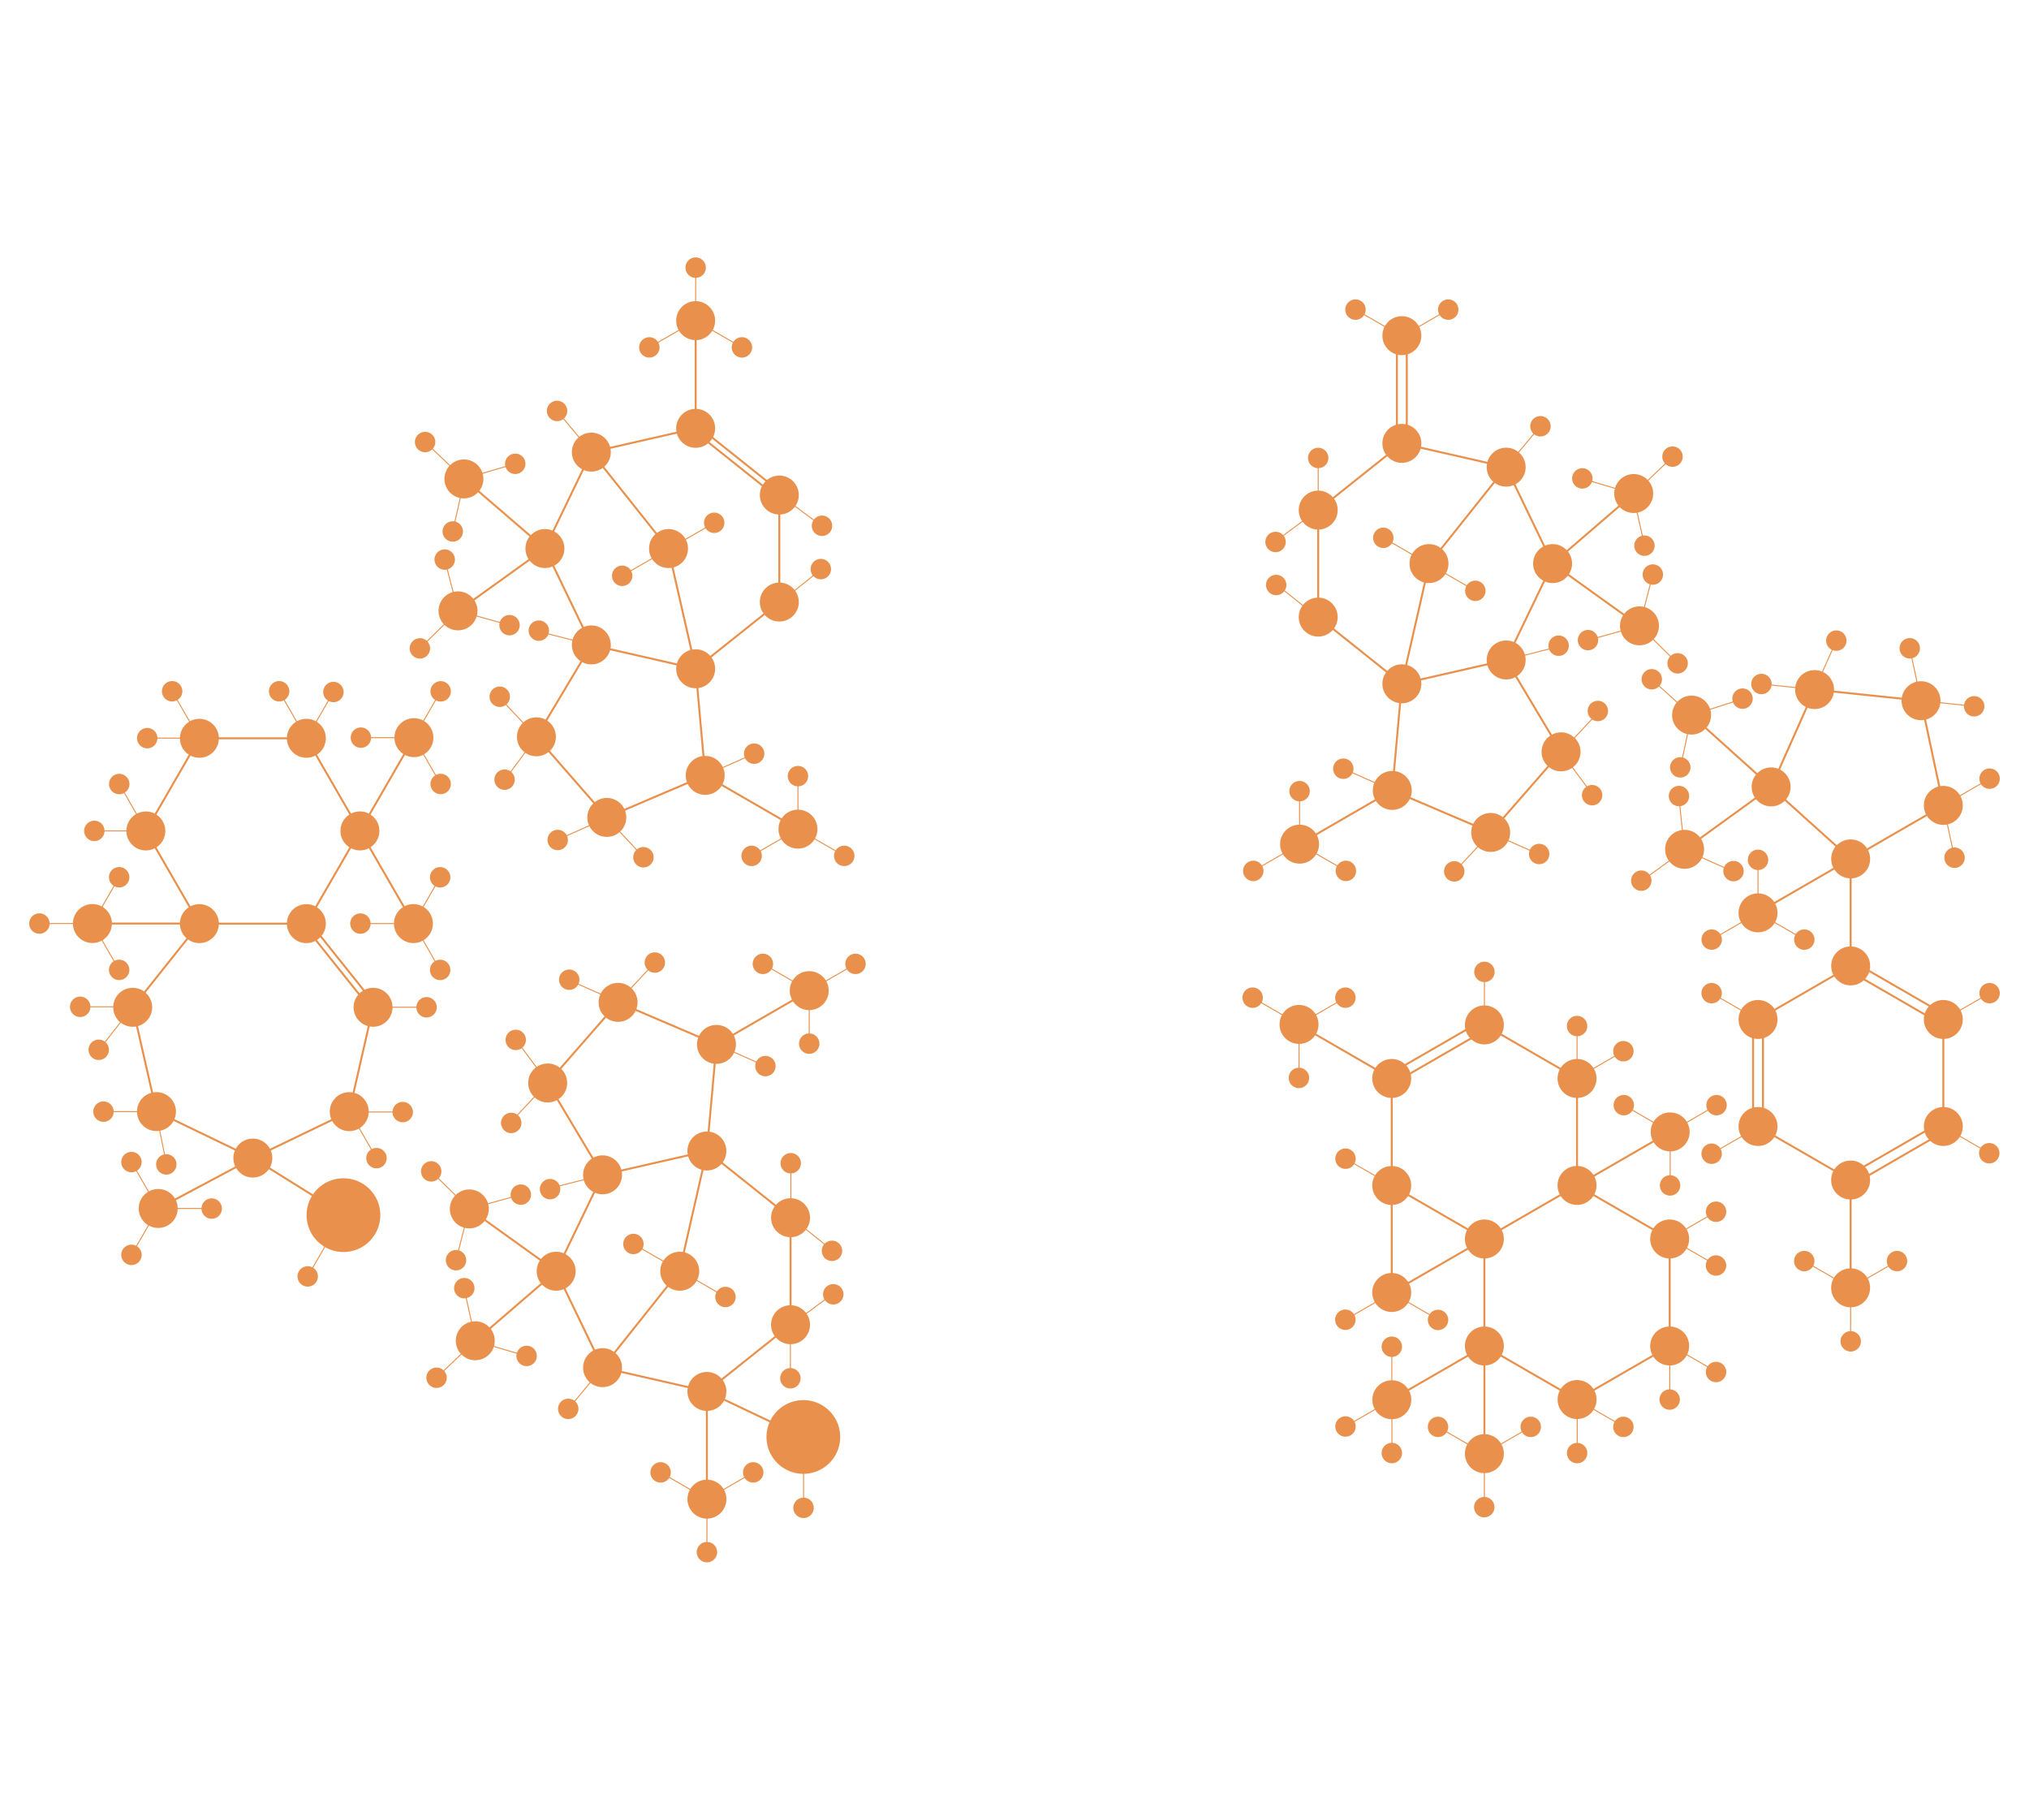 <?xml version="1.0" encoding="utf-8"?>
<!-- Generator: Adobe Illustrator 21.1.0, SVG Export Plug-In . SVG Version: 6.00 Build 0)  -->
<svg version="1.1" id="Layer_3" xmlns="http://www.w3.org/2000/svg" xmlns:xlink="http://www.w3.org/1999/xlink" x="0px" y="0px"
	 viewBox="0 0 4104 3680" style="enable-background:new 0 0 4104 3680;" xml:space="preserve">
<style type="text/css">
	.st0{fill:none;stroke:#E9914C;stroke-width:4;stroke-miterlimit:10;}
	.st1{fill:#E9914C;stroke:#E9914C;stroke-width:4;stroke-miterlimit:10;}
	.st2{fill:none;stroke:#E9914C;stroke-width:2;stroke-miterlimit:10;}
	.st3{fill:#E9914C;stroke:#E9914C;stroke-width:2;stroke-miterlimit:10;}
</style>
<title>amylase</title>
<g>
	<line class="st0" x1="1576.3" y1="1001.1" x2="1576.3" y2="1217.5"/>
	<line class="st0" x1="1407.1" y1="1352.4" x2="1576.3" y2="1217.5"/>
	<line class="st0" x1="1407.1" y1="1352.4" x2="1196.1" y2="1304.2"/>
	<line class="st0" x1="1102.2" y1="1109.3" x2="1196.1" y2="1304.2"/>
	<line class="st0" x1="1102.2" y1="1109.3" x2="1196.2" y2="914.3"/>
	<line class="st0" x1="1407.1" y1="866.2" x2="1196.2" y2="914.3"/>
	<line class="st0" x1="1417.1" y1="866.2" x2="1586.3" y2="1001.1"/>
	<circle class="st1" cx="1196.1" cy="914.3" r="37.4"/>
	<circle class="st1" cx="1407.1" cy="866.2" r="37.4"/>
	<circle class="st1" cx="1576.3" cy="1001.1" r="37.4"/>
	<circle class="st1" cx="1102.2" cy="1109.3" r="37.4"/>
	<circle class="st1" cx="1196.1" cy="1304.2" r="37.4"/>
	<circle class="st1" cx="1407.1" cy="1352.4" r="37.4"/>
	<circle class="st1" cx="1576.3" cy="1217.5" r="37.4"/>
	<line class="st2" x1="1660.9" y1="1151.4" x2="1576.3" y2="1218.9"/>
	
		<ellipse transform="matrix(0.781 -0.624 0.624 0.781 -355.444 1288.033)" class="st1" cx="1661" cy="1151.4" rx="18.7" ry="18.7"/>
	<line class="st2" x1="1576" y1="1000" x2="1662.9" y2="1064.3"/>
	
		<ellipse transform="matrix(0.112 -0.994 0.994 0.112 418.579 2596.97)" class="st1" cx="1662.9" cy="1064.2" rx="18.7" ry="18.7"/>
	<line class="st0" x1="1085" y1="1490" x2="1196.1" y2="1304.2"/>
	<line class="st0" x1="1085" y1="1490" x2="1227.4" y2="1653"/>
	<line class="st0" x1="1426.4" y1="1568" x2="1227.4" y2="1653"/>
	<line class="st0" x1="1426.4" y1="1568" x2="1407.1" y2="1352.4"/>
	<line class="st0" x1="1426.4" y1="1568" x2="1613.9" y2="1676.3"/>
	<circle class="st1" cx="1614" cy="1676.7" r="37.4"/>
	<line class="st2" x1="1614" y1="1676.7" x2="1707.6" y2="1730.8"/>
	<line class="st2" x1="1614" y1="1568.5" x2="1614" y2="1676.7"/>
	<line class="st2" x1="1614" y1="1676.7" x2="1520.2" y2="1730.8"/>
	<circle class="st1" cx="1520.3" cy="1730.8" r="18.7"/>
	<circle class="st1" cx="1707.6" cy="1730.8" r="18.7"/>
	<circle class="st1" cx="1614" cy="1569.5" r="18.7"/>
	<circle class="st1" cx="1426.4" cy="1568" r="37.4"/>
	<circle class="st1" cx="1227.4" cy="1653" r="37.4"/>
	<circle class="st1" cx="1085" cy="1490" r="37.4"/>
	<line class="st2" x1="1227.4" y1="1654" x2="1128.4" y2="1697.9"/>
	
		<ellipse transform="matrix(0.106 -0.994 0.994 0.106 -679.172 2640.413)" class="st1" cx="1128.5" cy="1697.8" rx="18.7" ry="18.7"/>
	<line class="st2" x1="1525.4" y1="1524.1" x2="1426.4" y2="1568"/>
	<circle class="st1" cx="1525.4" cy="1524.1" r="18.7"/>
	<line class="st2" x1="1227.4" y1="1654" x2="1301.3" y2="1732.9"/>
	
		<ellipse transform="matrix(0.29 -0.957 0.957 0.29 -734.314 2476.39)" class="st1" cx="1301.3" cy="1732.9" rx="18.7" ry="18.7"/>
	<line class="st2" x1="1010.7" y1="1411.1" x2="1084.6" y2="1490"/>
	
		<ellipse transform="matrix(0.29 -0.957 0.957 0.29 -630.229 1967.771)" class="st1" cx="1010.7" cy="1408.5" rx="18.7" ry="18.7"/>
	<line class="st2" x1="1085.6" y1="1490" x2="1021.1" y2="1576.9"/>
	
		<ellipse transform="matrix(0.917 -0.398 0.398 0.917 -543.455 537.063)" class="st1" cx="1021.2" cy="1576.9" rx="18.7" ry="18.7"/>
	<line class="st2" x1="1091.3" y1="1277.5" x2="1196.1" y2="1304"/>
	
		<ellipse transform="matrix(0.962 -0.273 0.273 0.962 -306.758 345.988)" class="st1" cx="1089.9" cy="1275.3" rx="18.7" ry="18.7"/>
	<line class="st0" x1="1407.1" y1="1352.4" x2="1353.7" y2="1118.5"/>
	<line class="st0" x1="1344.8" y1="1101" x2="1196.2" y2="914.3"/>
	<circle class="st1" cx="1352.2" cy="1109.3" r="37.4"/>
	<line class="st2" x1="1352.2" y1="1110.3" x2="1258.4" y2="1164.4"/>
	<circle class="st1" cx="1258.5" cy="1164.4" r="18.7"/>
	<line class="st2" x1="1444.6" y1="1057.2" x2="1350.8" y2="1111.3"/>
	<circle class="st1" cx="1444.6" cy="1057.2" r="18.7"/>
	<line class="st0" x1="1102.2" y1="1109.3" x2="938.3" y2="968.1"/>
	<line class="st0" x1="1102.2" y1="1109.3" x2="926.4" y2="1235.6"/>
	
		<ellipse transform="matrix(0.235 -0.972 0.972 0.235 -223.315 1652.84)" class="st1" cx="938.2" cy="968.3" rx="37.4" ry="37.4"/>
	<line class="st2" x1="859.7" y1="893.7" x2="938" y2="968.2"/>
	<line class="st2" x1="1042.1" y1="937.7" x2="938.2" y2="968.3"/>
	
		<ellipse transform="matrix(0.235 -0.972 0.972 0.235 -210.851 1519.506)" class="st1" cx="859.7" cy="893.7" rx="18.7" ry="18.7"/>
	
		<ellipse transform="matrix(0.235 -0.972 0.972 0.235 -114.13 1730.379)" class="st1" cx="1042" cy="937.7" rx="18.7" ry="18.7"/>
	
		<ellipse transform="matrix(0.968 -0.251 0.251 0.968 -280.412 272.06)" class="st1" cx="926.4" cy="1235.3" rx="37.4" ry="37.4"/>
	<line class="st2" x1="926.4" y1="1235.3" x2="1030.6" y2="1264.2"/>
	<line class="st2" x1="899.3" y1="1130.6" x2="926.4" y2="1235.3"/>
	<line class="st2" x1="926.4" y1="1235.3" x2="849.2" y2="1311.2"/>
	
		<ellipse transform="matrix(0.968 -0.251 0.251 0.968 -301.93 255.137)" class="st1" cx="849.3" cy="1311.2" rx="18.7" ry="18.7"/>
	
		<ellipse transform="matrix(0.968 -0.251 0.251 0.968 -284.33 299.141)" class="st1" cx="1030.6" cy="1264.2" rx="18.7" ry="18.7"/>
	
		<ellipse transform="matrix(0.968 -0.251 0.251 0.968 -255.242 261.993)" class="st1" cx="899.5" cy="1131.6" rx="18.7" ry="18.7"/>
	<line class="st2" x1="939.5" y1="968.6" x2="915.9" y2="1074.2"/>
	
		<ellipse transform="matrix(0.677 -0.736 0.736 0.677 -494.817 1021.54)" class="st1" cx="915.8" cy="1074.2" rx="18.7" ry="18.7"/>
	<line class="st0" x1="1407.1" y1="649.8" x2="1407.1" y2="866.2"/>
	<circle class="st1" cx="1407.1" cy="648.4" r="37.4"/>
	<line class="st2" x1="1407.1" y1="648.4" x2="1500.7" y2="702.5"/>
	<line class="st2" x1="1407.1" y1="540.2" x2="1407.1" y2="648.4"/>
	<line class="st2" x1="1407.1" y1="648.4" x2="1313.3" y2="702.5"/>
	<circle class="st1" cx="1313.4" cy="702.5" r="18.7"/>
	<circle class="st1" cx="1500.7" cy="702.5" r="18.7"/>
	<circle class="st1" cx="1407.1" cy="541.2" r="18.7"/>
	<line class="st2" x1="1126.9" y1="831.2" x2="1196.2" y2="914.2"/>
	
		<ellipse transform="matrix(0.344 -0.939 0.939 0.344 -41.385 1603.251)" class="st1" cx="1126.9" cy="831.2" rx="18.7" ry="18.7"/>
	<line class="st0" x1="1397.1" y1="866.2" x2="1566.3" y2="1001.1"/>
</g>
<g>
	<line class="st0" x1="2666.3" y1="1247.9" x2="2666.3" y2="1031.5"/>
	<line class="st0" x1="2666.3" y1="1247.9" x2="2835.5" y2="1382.8"/>
	<line class="st0" x1="3046.5" y1="1334.6" x2="2835.5" y2="1382.8"/>
	<line class="st0" x1="3046.5" y1="1334.6" x2="3140.4" y2="1139.7"/>
	<line class="st0" x1="3046.4" y1="944.7" x2="3140.4" y2="1139.7"/>
	<line class="st0" x1="3046.4" y1="944.7" x2="2835.5" y2="896.6"/>
	<circle class="st1" cx="3046.5" cy="944.7" r="37.4"/>
	<circle class="st1" cx="2835.5" cy="896.6" r="37.4"/>
	<circle class="st1" cx="2666.3" cy="1031.5" r="37.4"/>
	<circle class="st1" cx="3140.4" cy="1139.7" r="37.4"/>
	<circle class="st1" cx="3046.5" cy="1334.6" r="37.4"/>
	<circle class="st1" cx="2835.5" cy="1382.8" r="37.4"/>
	<circle class="st1" cx="2666.3" cy="1247.9" r="37.4"/>
	<line class="st2" x1="2666.3" y1="1249.3" x2="2581.7" y2="1181.8"/>
	
		<ellipse transform="matrix(0.624 -0.781 0.781 0.624 47.348 2461.9)" class="st1" cx="2581.7" cy="1181.8" rx="18.7" ry="18.7"/>
	<line class="st2" x1="2579.7" y1="1094.7" x2="2666.6" y2="1030.4"/>
	
		<ellipse transform="matrix(0.994 -0.112 0.112 0.994 -106.684 296.873)" class="st1" cx="2579.6" cy="1094.6" rx="18.7" ry="18.7"/>
	<line class="st0" x1="3046.5" y1="1334.6" x2="3157.5" y2="1520.4"/>
	<line class="st0" x1="3015.2" y1="1683.4" x2="3157.5" y2="1520.4"/>
	<line class="st0" x1="3015.2" y1="1683.4" x2="2816.1" y2="1598.4"/>
	<line class="st0" x1="2835.5" y1="1382.8" x2="2816.1" y2="1598.4"/>
	<line class="st0" x1="2628.6" y1="1706.7" x2="2816.1" y2="1598.4"/>
	<circle class="st1" cx="2628.6" cy="1707.1" r="37.4"/>
	<line class="st2" x1="2535" y1="1761.2" x2="2628.6" y2="1707.1"/>
	<line class="st2" x1="2628.6" y1="1707.1" x2="2628.6" y2="1598.9"/>
	<line class="st2" x1="2722.4" y1="1761.2" x2="2628.6" y2="1707.1"/>
	<circle class="st1" cx="2722.3" cy="1761.2" r="18.7"/>
	<circle class="st1" cx="2535" cy="1761.2" r="18.7"/>
	<circle class="st1" cx="2628.6" cy="1599.9" r="18.7"/>
	<circle class="st1" cx="2816.1" cy="1598.4" r="37.4"/>
	<circle class="st1" cx="3015.2" cy="1683.4" r="37.4"/>
	<circle class="st1" cx="3157.5" cy="1520.4" r="37.4"/>
	<line class="st2" x1="3114.2" y1="1728.3" x2="3015.2" y2="1684.4"/>
	
		<ellipse transform="matrix(0.994 -0.106 0.106 0.994 -165.377 339.164)" class="st1" cx="3114.1" cy="1728.3" rx="18.7" ry="18.7"/>
	<line class="st2" x1="2816.1" y1="1598.4" x2="2717.1" y2="1554.5"/>
	<circle class="st1" cx="2717.1" cy="1554.5" r="18.7"/>
	<line class="st2" x1="2941.3" y1="1763.3" x2="3015.2" y2="1684.4"/>
	
		<ellipse transform="matrix(0.957 -0.29 0.29 0.957 -384.687 927.724)" class="st1" cx="2941.3" cy="1763.2" rx="18.7" ry="18.7"/>
	<line class="st2" x1="3158" y1="1520.4" x2="3231.9" y2="1441.5"/>
	
		<ellipse transform="matrix(0.957 -0.29 0.29 0.957 -278.25 997.999)" class="st1" cx="3231.9" cy="1438.9" rx="18.7" ry="18.7"/>
	<line class="st2" x1="3221.5" y1="1607.3" x2="3157" y2="1520.4"/>
	
		<ellipse transform="matrix(0.398 -0.917 0.917 0.398 464.227 3922.304)" class="st1" cx="3221.4" cy="1607.4" rx="18.7" ry="18.7"/>
	<line class="st2" x1="3046.5" y1="1334.4" x2="3151.3" y2="1307.9"/>
	
		<ellipse transform="matrix(0.273 -0.962 0.962 0.273 1035.866 3982.181)" class="st1" cx="3152.7" cy="1305.7" rx="18.7" ry="18.7"/>
	<line class="st0" x1="2888.8" y1="1148.9" x2="2835.5" y2="1382.8"/>
	<line class="st0" x1="3046.4" y1="944.7" x2="2897.7" y2="1131.4"/>
	<circle class="st1" cx="2890.4" cy="1139.7" r="37.4"/>
	<line class="st2" x1="2984.2" y1="1194.8" x2="2890.4" y2="1140.7"/>
	<circle class="st1" cx="2984.1" cy="1194.8" r="18.7"/>
	<line class="st2" x1="2891.8" y1="1141.7" x2="2798" y2="1087.6"/>
	<circle class="st1" cx="2798" cy="1087.6" r="18.7"/>
	<line class="st0" x1="3304.3" y1="998.5" x2="3140.4" y2="1139.7"/>
	<line class="st0" x1="3316.2" y1="1266" x2="3140.4" y2="1139.7"/>
	
		<ellipse transform="matrix(0.972 -0.235 0.235 0.972 -142.121 803.818)" class="st1" cx="3304.4" cy="998.7" rx="37.4" ry="37.4"/>
	<line class="st2" x1="3304.6" y1="998.6" x2="3382.9" y2="924.1"/>
	<line class="st2" x1="3304.4" y1="998.7" x2="3200.5" y2="968.1"/>
	
		<ellipse transform="matrix(0.972 -0.235 0.235 0.972 -122.409 820.166)" class="st1" cx="3382.9" cy="924.1" rx="18.7" ry="18.7"/>
	
		<ellipse transform="matrix(0.972 -0.235 0.235 0.972 -137.841 778.565)" class="st1" cx="3200.5" cy="968.1" rx="18.7" ry="18.7"/>
	
		<ellipse transform="matrix(0.251 -0.968 0.968 0.251 1258.672 4157.941)" class="st1" cx="3316.1" cy="1265.6" rx="37.4" ry="37.4"/>
	<line class="st2" x1="3212" y1="1294.6" x2="3316.2" y2="1265.7"/>
	<line class="st2" x1="3316.2" y1="1265.7" x2="3343.3" y2="1161"/>
	<line class="st2" x1="3393.4" y1="1341.6" x2="3316.2" y2="1265.7"/>
	
		<ellipse transform="matrix(0.251 -0.968 0.968 0.251 1242.962 4289.45)" class="st1" cx="3393.3" cy="1341.5" rx="18.7" ry="18.7"/>
	
		<ellipse transform="matrix(0.251 -0.968 0.968 0.251 1152.689 4078.762)" class="st1" cx="3212" cy="1294.5" rx="18.7" ry="18.7"/>
	
		<ellipse transform="matrix(0.251 -0.968 0.968 0.251 1379.29 4106.348)" class="st1" cx="3343.1" cy="1161.9" rx="18.7" ry="18.7"/>
	<line class="st2" x1="3326.7" y1="1104.6" x2="3303" y2="999"/>
	
		<ellipse transform="matrix(0.736 -0.677 0.677 0.736 129.974 2542.575)" class="st1" cx="3326.6" cy="1104.6" rx="18.7" ry="18.7"/>
	<circle class="st1" cx="2835.5" cy="678.8" r="37.4"/>
	<line class="st2" x1="3046.4" y1="944.6" x2="3115.7" y2="861.6"/>
	
		<ellipse transform="matrix(0.939 -0.344 0.344 0.939 -106.2 1124.752)" class="st1" cx="3115.7" cy="861.6" rx="18.7" ry="18.7"/>
	<line class="st0" x1="2666.3" y1="1031.5" x2="2835.5" y2="896.6"/>
	<g>
		<line class="st0" x1="2845.5" y1="896.6" x2="2845.5" y2="680.2"/>
		<line class="st0" x1="2825.5" y1="896.6" x2="2825.5" y2="680.2"/>
	</g>
	<line class="st2" x1="2835.7" y1="680.2" x2="2929.3" y2="626.1"/>
	<line class="st2" x1="2835.5" y1="680.2" x2="2741.7" y2="626.1"/>
	<circle class="st1" cx="2929.3" cy="626.1" r="18.7"/>
	<circle class="st1" cx="2741.7" cy="626.1" r="18.7"/>
	<line class="st2" x1="2666.3" y1="1033.3" x2="2666.3" y2="925.1"/>
	<circle class="st1" cx="2666.3" cy="926.1" r="18.7"/>
</g>
<g>
	<circle class="st1" cx="3189.8" cy="2397.2" r="37.4"/>
	<line class="st0" x1="3189.8" y1="2397.3" x2="3002.4" y2="2505.5"/>
	<circle class="st1" cx="3002.4" cy="2505.5" r="37.4"/>
	<line class="st0" x1="3002.4" y1="2505.5" x2="3002.4" y2="2721.9"/>
	<circle class="st1" cx="3002.4" cy="2721.9" r="37.4"/>
	<line class="st0" x1="3002.4" y1="2721.9" x2="3189.9" y2="2830.2"/>
	<circle class="st1" cx="3189.9" cy="2830.2" r="37.4"/>
	<circle class="st1" cx="3377.2" cy="2721.9" r="37.4"/>
	<line class="st0" x1="3377.3" y1="2722" x2="3189.9" y2="2830.2"/>
	<circle class="st1" cx="3377.2" cy="2505.5" r="37.4"/>
	<line class="st0" x1="3377.2" y1="2505.5" x2="3377.2" y2="2721.9"/>
	<line class="st0" x1="3189.8" y1="2397.2" x2="3377.2" y2="2505.5"/>
	<circle class="st1" cx="3002.4" cy="2072.6" r="37.4"/>
	<circle class="st1" cx="2815" cy="2180.9" r="37.4"/>
	<line class="st0" x1="2815" y1="2180.9" x2="2815" y2="2397.3"/>
	<circle class="st1" cx="2815" cy="2397.3" r="37.4"/>
	<line class="st0" x1="2815" y1="2397.3" x2="3002.5" y2="2505.6"/>
	<circle class="st1" cx="3189.8" cy="2180.9" r="37.4"/>
	<line class="st0" x1="3189.8" y1="2180.9" x2="3189.8" y2="2397.3"/>
	<line class="st0" x1="3002.4" y1="2072.6" x2="3189.8" y2="2180.9"/>
	<line class="st0" x1="2627.5" y1="2072.6" x2="2815" y2="2180.9"/>
	<line class="st0" x1="2815" y1="2397.3" x2="2815" y2="2613.8"/>
	<line class="st0" x1="3002.5" y1="2505.6" x2="2815" y2="2613.8"/>
	<circle class="st1" cx="2815" cy="2613.7" r="37.4"/>
	<line class="st0" x1="3002.5" y1="2722" x2="2815.1" y2="2830.2"/>
	<line class="st0" x1="3002.5" y1="2722" x2="3002.5" y2="2938.4"/>
	<line class="st0" x1="3377.3" y1="2289.1" x2="3189.9" y2="2397.3"/>
	<circle class="st1" cx="3002.4" cy="2939.6" r="37.4"/>
	<line class="st2" x1="2908.6" y1="2885.5" x2="3002.2" y2="2939.6"/>
	<line class="st2" x1="3002.4" y1="2939.6" x2="3002.4" y2="3047.8"/>
	<line class="st2" x1="3096.2" y1="2885.5" x2="3002.4" y2="2939.6"/>
	<circle class="st1" cx="2908.6" cy="2885.5" r="18.7"/>
	<circle class="st1" cx="3096.2" cy="2885.5" r="18.7"/>
	<circle class="st1" cx="3002.2" cy="3047.8" r="18.7"/>
	<circle class="st1" cx="2815.2" cy="2830.6" r="37.4"/>
	<line class="st2" x1="2815.2" y1="2722.4" x2="2815.2" y2="2830.6"/>
	<line class="st2" x1="2815.2" y1="2830.6" x2="2721.4" y2="2884.7"/>
	<circle class="st1" cx="2721.5" cy="2884.7" r="18.7"/>
	<circle class="st1" cx="2815.2" cy="2723.4" r="18.7"/>
	<line class="st2" x1="2815.4" y1="2830.2" x2="2815.4" y2="2938.4"/>
	<circle class="st1" cx="2815.2" cy="2938.4" r="18.7"/>
	<line class="st2" x1="3190.2" y1="2830.3" x2="3190.2" y2="2938.5"/>
	<circle class="st1" cx="3190" cy="2938.5" r="18.7"/>
	<line class="st2" x1="3189.9" y1="2830.6" x2="3283.5" y2="2884.7"/>
	<circle class="st1" cx="3283.6" cy="2885.5" r="18.7"/>
	<line class="st2" x1="3377.3" y1="2719.6" x2="3470.9" y2="2773.7"/>
	<circle class="st1" cx="3471" cy="2774.5" r="18.7"/>
	<line class="st2" x1="3377.4" y1="2722" x2="3377.4" y2="2830.2"/>
	<circle class="st1" cx="3377.2" cy="2830.2" r="18.7"/>
	<line class="st2" x1="3471" y1="2450.4" x2="3377.2" y2="2504.5"/>
	<circle class="st1" cx="3471" cy="2450.4" r="18.7"/>
	<circle class="st1" cx="3378.2" cy="2289" r="37.4"/>
	<line class="st2" x1="3284.4" y1="2234.9" x2="3378" y2="2289"/>
	<line class="st2" x1="3378.2" y1="2289" x2="3378.2" y2="2397.2"/>
	<line class="st2" x1="3472" y1="2234.9" x2="3378.2" y2="2289"/>
	<circle class="st1" cx="3284.4" cy="2234.9" r="18.7"/>
	<circle class="st1" cx="3472" cy="2234.9" r="18.7"/>
	<circle class="st1" cx="3378" cy="2397.2" r="18.7"/>
	<line class="st2" x1="3377.2" y1="2504.3" x2="3470.8" y2="2558.4"/>
	<circle class="st1" cx="3470.9" cy="2559.2" r="18.7"/>
	<line class="st2" x1="2814.9" y1="2614.7" x2="2721.1" y2="2668.8"/>
	<circle class="st1" cx="2721.2" cy="2668.8" r="18.7"/>
	<line class="st2" x1="2815" y1="2614.3" x2="2908.6" y2="2668.4"/>
	<circle class="st1" cx="2908.7" cy="2669.2" r="18.7"/>
	<line class="st2" x1="3189.9" y1="2073.9" x2="3189.9" y2="2182.1"/>
	<circle class="st1" cx="3189.9" cy="2074.9" r="18.7"/>
	<line class="st2" x1="3283.6" y1="2125.8" x2="3189.8" y2="2179.9"/>
	<circle class="st1" cx="3283.6" cy="2125.8" r="18.7"/>
	<circle class="st1" cx="2627.5" cy="2071.6" r="37.4"/>
	<line class="st2" x1="2533.7" y1="2017.5" x2="2627.3" y2="2071.6"/>
	<line class="st2" x1="2627.5" y1="2071.6" x2="2627.5" y2="2179.8"/>
	<line class="st2" x1="2721.3" y1="2017.5" x2="2627.5" y2="2071.6"/>
	<circle class="st1" cx="2533.7" cy="2017.5" r="18.7"/>
	<circle class="st1" cx="2721.3" cy="2017.5" r="18.7"/>
	<circle class="st1" cx="2627.3" cy="2179.8" r="18.7"/>
	<line class="st2" x1="2721.5" y1="2343.1" x2="2815.1" y2="2397.2"/>
	<circle class="st1" cx="2721.5" cy="2343.1" r="18.7"/>
	<g>
		<line class="st0" x1="2810.2" y1="2172.2" x2="2997.6" y2="2064"/>
		<line class="st0" x1="2820.2" y1="2189.5" x2="3007.6" y2="2081.3"/>
	</g>
	<line class="st2" x1="3002.5" y1="1964.4" x2="3002.5" y2="2072.6"/>
	<circle class="st1" cx="3002.5" cy="1965.4" r="18.7"/>
</g>
<g>
	<line class="st0" x1="1599" y1="2462.5" x2="1599" y2="2678.9"/>
	<line class="st0" x1="1599" y1="2462.5" x2="1429.8" y2="2327.6"/>
	<line class="st0" x1="1218.8" y1="2375.8" x2="1429.8" y2="2327.6"/>
	<line class="st0" x1="1218.8" y1="2375.8" x2="1124.9" y2="2570.7"/>
	<line class="st0" x1="1218.9" y1="2765.7" x2="1124.9" y2="2570.7"/>
	<line class="st0" x1="1218.9" y1="2765.7" x2="1429.8" y2="2813.8"/>
	<line class="st0" x1="1599" y1="2678.9" x2="1429.8" y2="2813.8"/>
	<circle class="st1" cx="1218.8" cy="2765.7" r="37.4"/>
	<circle class="st1" cx="1429.8" cy="2813.8" r="37.4"/>
	<circle class="st1" cx="1599" cy="2678.9" r="37.4"/>
	<circle class="st1" cx="1124.9" cy="2570.7" r="37.4"/>
	<circle class="st1" cx="1218.8" cy="2375.8" r="37.4"/>
	<circle class="st1" cx="1429.8" cy="2327.6" r="37.4"/>
	<circle class="st1" cx="1599" cy="2462.5" r="37.4"/>
	<line class="st2" x1="1599" y1="2461.1" x2="1683.6" y2="2528.6"/>
	
		<ellipse transform="matrix(0.624 -0.781 0.781 0.624 -1342.77 2266.745)" class="st1" cx="1683.9" cy="2528.6" rx="18.7" ry="18.7"/>
	<line class="st2" x1="1685.6" y1="2615.7" x2="1598.7" y2="2680"/>
	<line class="st2" x1="1598.7" y1="2680" x2="1598.7" y2="2788.2"/>
	
		<ellipse transform="matrix(0.994 -0.112 0.112 0.994 -283.318 206.062)" class="st1" cx="1685.9" cy="2615.8" rx="18.7" ry="18.7"/>
	<circle class="st1" cx="1598.7" cy="2787.2" r="18.7"/>
	<line class="st0" x1="1218.8" y1="2375.8" x2="1107.8" y2="2190"/>
	<line class="st0" x1="1250.2" y1="2027" x2="1107.8" y2="2190"/>
	<line class="st0" x1="1250.2" y1="2027" x2="1449.2" y2="2112"/>
	<line class="st0" x1="1429.8" y1="2327.6" x2="1449.2" y2="2112"/>
	<line class="st0" x1="1636.7" y1="2003.7" x2="1449.2" y2="2112"/>
	<circle class="st1" cx="1636.8" cy="2003.3" r="37.4"/>
	<line class="st2" x1="1730.4" y1="1949.2" x2="1636.8" y2="2003.3"/>
	<line class="st2" x1="1636.8" y1="2003.3" x2="1636.8" y2="2111.5"/>
	<line class="st2" x1="1543" y1="1949.2" x2="1636.8" y2="2003.3"/>
	<circle class="st1" cx="1543.1" cy="1949.2" r="18.7"/>
	<circle class="st1" cx="1730.4" cy="1949.2" r="18.7"/>
	<circle class="st1" cx="1636.8" cy="2110.5" r="18.7"/>
	<circle class="st1" cx="1449.2" cy="2112" r="37.4"/>
	<circle class="st1" cx="1250.2" cy="2027" r="37.4"/>
	<circle class="st1" cx="1107.8" cy="2190" r="37.4"/>
	<line class="st2" x1="1151.2" y1="1982.1" x2="1250.2" y2="2026"/>
	
		<ellipse transform="matrix(0.994 -0.106 0.106 0.994 -203.25 132.937)" class="st1" cx="1151.4" cy="1982.2" rx="18.7" ry="18.7"/>
	<line class="st2" x1="1449.2" y1="2112" x2="1548.2" y2="2155.9"/>
	<circle class="st1" cx="1548.2" cy="2155.9" r="18.7"/>
	<line class="st2" x1="1324.1" y1="1947.1" x2="1250.2" y2="2026"/>
	
		<ellipse transform="matrix(0.957 -0.29 0.29 0.957 -507.302 467.098)" class="st1" cx="1324.1" cy="1947.1" rx="18.7" ry="18.7"/>
	<line class="st2" x1="1107.4" y1="2190" x2="1033.4" y2="2268.9"/>
	
		<ellipse transform="matrix(0.957 -0.29 0.29 0.957 -613.717 396.808)" class="st1" cx="1033.5" cy="2271.4" rx="18.7" ry="18.7"/>
	<line class="st2" x1="1043.9" y1="2103" x2="1108.4" y2="2190"/>
	
		<ellipse transform="matrix(0.398 -0.917 0.917 0.398 -1300.89 2223.241)" class="st1" cx="1044" cy="2103.1" rx="18.7" ry="18.7"/>
	<line class="st2" x1="1218.8" y1="2376" x2="1114" y2="2402.5"/>
	
		<ellipse transform="matrix(0.273 -0.962 0.962 0.273 -1504.464 2818.573)" class="st1" cx="1112.6" cy="2404.7" rx="18.7" ry="18.7"/>
	<line class="st0" x1="1376.5" y1="2561.5" x2="1429.8" y2="2327.6"/>
	<line class="st0" x1="1218.9" y1="2765.7" x2="1367.6" y2="2579"/>
	<circle class="st1" cx="1374.9" cy="2570.7" r="37.4"/>
	<line class="st2" x1="1281.1" y1="2515.6" x2="1374.9" y2="2569.7"/>
	<circle class="st1" cx="1281.2" cy="2515.6" r="18.7"/>
	<line class="st2" x1="1373.6" y1="2568.7" x2="1467.4" y2="2622.8"/>
	<circle class="st1" cx="1467.4" cy="2622.8" r="18.7"/>
	<line class="st0" x1="961.1" y1="2711.9" x2="1124.9" y2="2570.7"/>
	<line class="st0" x1="949.1" y1="2444.4" x2="1124.9" y2="2570.7"/>
	
		<ellipse transform="matrix(0.972 -0.235 0.235 0.972 -609.856 301.445)" class="st1" cx="960.9" cy="2711.6" rx="37.4" ry="37.4"/>
	<line class="st2" x1="960.8" y1="2711.8" x2="882.5" y2="2786.3"/>
	<line class="st2" x1="960.9" y1="2711.7" x2="1064.8" y2="2742.3"/>
	
		<ellipse transform="matrix(0.972 -0.235 0.235 0.972 -629.594 285.116)" class="st1" cx="882.5" cy="2786.4" rx="18.7" ry="18.7"/>
	
		<ellipse transform="matrix(0.972 -0.235 0.235 0.972 -614.146 326.684)" class="st1" cx="1064.7" cy="2742.3" rx="18.7" ry="18.7"/>
	
		<ellipse transform="matrix(0.251 -0.968 0.968 0.251 -1655.437 2749.928)" class="st1" cx="949.2" cy="2444.7" rx="37.4" ry="37.4"/>
	<line class="st2" x1="1053.4" y1="2415.8" x2="949.2" y2="2444.7"/>
	<line class="st2" x1="949.2" y1="2444.7" x2="922" y2="2549.4"/>
	<line class="st2" x1="872" y1="2368.7" x2="949.2" y2="2444.7"/>
	
		<ellipse transform="matrix(0.251 -0.968 0.968 0.251 -1639.714 2618.447)" class="st1" cx="872.1" cy="2368.8" rx="18.7" ry="18.7"/>
	
		<ellipse transform="matrix(0.251 -0.968 0.968 0.251 -1549.413 2829.147)" class="st1" cx="1053.4" cy="2415.8" rx="18.7" ry="18.7"/>
	
		<ellipse transform="matrix(0.251 -0.968 0.968 0.251 -1775.961 2801.56)" class="st1" cx="922.3" cy="2548.4" rx="18.7" ry="18.7"/>
	<line class="st2" x1="938.7" y1="2605.8" x2="962.3" y2="2711.4"/>
	
		<ellipse transform="matrix(0.736 -0.677 0.677 0.736 -1515.821 1322.52)" class="st1" cx="938.6" cy="2605.8" rx="18.7" ry="18.7"/>
	<line class="st0" x1="1429.8" y1="2813.8" x2="1429.8" y2="3030.2"/>
	<line class="st0" x1="1429.8" y1="2813.8" x2="1625.3" y2="2906.8"/>
	<circle class="st1" cx="1429.9" cy="3031.6" r="37.4"/>
	<line class="st2" x1="1523.5" y1="2977.5" x2="1429.9" y2="3031.6"/>
	<line class="st2" x1="1429.9" y1="3031.6" x2="1429.9" y2="3139.8"/>
	<line class="st2" x1="1336.1" y1="2977.5" x2="1429.9" y2="3031.6"/>
	<circle class="st1" cx="1336.2" cy="2977.5" r="18.7"/>
	<circle class="st1" cx="1523.5" cy="2977.5" r="18.7"/>
	<circle class="st1" cx="1429.9" cy="3138.8" r="18.7"/>
	
		<ellipse transform="matrix(0.66 -0.751 0.751 0.66 -1630.867 2208.086)" class="st1" cx="1625.4" cy="2906.8" rx="72.6" ry="72.6"/>
	<line class="st2" x1="1625.3" y1="3049.2" x2="1625.3" y2="2905.8"/>
	<circle class="st1" cx="1625.3" cy="3049.2" r="18.7"/>
	<line class="st2" x1="1218.9" y1="2765.8" x2="1149.7" y2="2848.8"/>
	
		<ellipse transform="matrix(0.939 -0.344 0.344 0.939 -910.068 569.579)" class="st1" cx="1149.6" cy="2848.7" rx="18.7" ry="18.7"/>
	<line class="st2" x1="1599.6" y1="2352.3" x2="1599.6" y2="2460.5"/>
	<circle class="st1" cx="1599.4" cy="2352.3" r="18.7"/>
</g>
<g>
	<circle class="st1" cx="295" cy="1680.4" r="37.4"/>
	<line class="st0" x1="295.1" y1="1680.4" x2="403.3" y2="1867.8"/>
	<circle class="st1" cx="403.3" cy="1867.8" r="37.4"/>
	<line class="st0" x1="403.3" y1="1867.8" x2="619.7" y2="1867.8"/>
	<circle class="st1" cx="619.7" cy="1867.8" r="37.4"/>
	<line class="st0" x1="619.7" y1="1867.8" x2="728" y2="1680.3"/>
	<circle class="st1" cx="728" cy="1680.3" r="37.4"/>
	<circle class="st1" cx="619.7" cy="1493" r="37.4"/>
	<line class="st0" x1="619.8" y1="1492.9" x2="728" y2="1680.3"/>
	<circle class="st1" cx="403.3" cy="1493" r="37.4"/>
	<line class="st0" x1="403.3" y1="1493" x2="619.7" y2="1493"/>
	<line class="st0" x1="295" y1="1680.4" x2="403.3" y2="1493"/>
	<line class="st0" x1="758.2" y1="2030.7" x2="623.3" y2="1861.6"/>
	<line class="st0" x1="754.6" y1="2037" x2="706.4" y2="2248"/>
	<line class="st0" x1="511.4" y1="2341.9" x2="706.4" y2="2248"/>
	<line class="st0" x1="511.4" y1="2341.9" x2="316.5" y2="2247.9"/>
	<line class="st0" x1="268.4" y1="2037" x2="316.5" y2="2247.9"/>
	<line class="st0" x1="268.4" y1="2037" x2="403.3" y2="1867.8"/>
	<line class="st0" x1="758.2" y1="2050.7" x2="623.3" y2="1881.6"/>
	<circle class="st1" cx="754.6" cy="2037" r="37.4"/>
	<circle class="st1" cx="706.4" cy="2248" r="37.4"/>
	<circle class="st1" cx="511.4" cy="2341.9" r="37.4"/>
	<circle class="st1" cx="316.5" cy="2247.9" r="37.4"/>
	<circle class="st1" cx="268.4" cy="2037" r="37.4"/>
	<line class="st0" x1="186.9" y1="1867.6" x2="403.3" y2="1867.6"/>
	<circle class="st1" cx="186.9" cy="1867.6" r="37.4"/>
	<line class="st2" x1="186.9" y1="1867.6" x2="241" y2="1774"/>
	<line class="st2" x1="78.7" y1="1867.6" x2="186.9" y2="1867.6"/>
	<line class="st2" x1="186.9" y1="1867.6" x2="241" y2="1961.4"/>
	<circle class="st1" cx="241" cy="1961.3" r="18.7"/>
	<circle class="st1" cx="241" cy="1774" r="18.7"/>
	<circle class="st1" cx="79.7" cy="1867.6" r="18.7"/>
	<line class="st0" x1="728.2" y1="1680.3" x2="836.4" y2="1867.7"/>
	<line class="st0" x1="728.1" y1="1680.3" x2="836.4" y2="1492.9"/>
	<circle class="st1" cx="836.2" cy="1867.7" r="37.4"/>
	<line class="st2" x1="836.2" y1="1867.7" x2="890.3" y2="1774.1"/>
	<line class="st2" x1="728" y1="1867.7" x2="836.2" y2="1867.7"/>
	<line class="st2" x1="836.2" y1="1867.7" x2="890.3" y2="1961.5"/>
	<circle class="st1" cx="890.3" cy="1961.4" r="18.7"/>
	<circle class="st1" cx="890.3" cy="1774.1" r="18.7"/>
	<circle class="st1" cx="729" cy="1867.7" r="18.7"/>
	<circle class="st1" cx="837.2" cy="1491.7" r="37.4"/>
	<line class="st2" x1="837.2" y1="1491.7" x2="891.3" y2="1398.1"/>
	<line class="st2" x1="729" y1="1491.7" x2="837.2" y2="1491.7"/>
	<line class="st2" x1="837.2" y1="1491.7" x2="891.3" y2="1585.5"/>
	<circle class="st1" cx="891.3" cy="1585.4" r="18.7"/>
	<circle class="st1" cx="891.3" cy="1398.1" r="18.7"/>
	<circle class="st1" cx="730" cy="1491.7" r="18.7"/>
	<line class="st2" x1="620.3" y1="1493" x2="674.4" y2="1399.4"/>
	<circle class="st1" cx="674.4" cy="1399.4" r="18.7"/>
	<line class="st2" x1="564.6" y1="1397.9" x2="618.7" y2="1491.7"/>
	<circle class="st1" cx="564.6" cy="1397.9" r="18.7"/>
	<line class="st2" x1="296.8" y1="1492.7" x2="405" y2="1492.7"/>
	<circle class="st1" cx="297.8" cy="1492.7" r="18.7"/>
	<line class="st2" x1="348.2" y1="1397.9" x2="402.3" y2="1491.7"/>
	<circle class="st1" cx="348.2" cy="1397.9" r="18.7"/>
	<line class="st2" x1="189.8" y1="1680.3" x2="298" y2="1680.3"/>
	<circle class="st1" cx="190.8" cy="1680.3" r="18.7"/>
	<line class="st2" x1="241.2" y1="1585.5" x2="295.3" y2="1679.3"/>
	<circle class="st1" cx="241.2" cy="1585.5" r="18.7"/>
	<line class="st2" x1="269.4" y1="2036" x2="161.2" y2="2036"/>
	<circle class="st1" cx="162.2" cy="2036" r="18.7"/>
	<line class="st2" x1="266.7" y1="2038" x2="200" y2="2123.3"/>
	
		<ellipse transform="matrix(0.14 -0.99 0.99 0.14 -1930.384 2023.647)" class="st1" cx="200" cy="2123.3" rx="18.7" ry="18.7"/>
	<line class="st2" x1="316.5" y1="2248" x2="208.3" y2="2248"/>
	<circle class="st1" cx="209.3" cy="2248" r="18.7"/>
	<line class="st0" x1="511.4" y1="2341.8" x2="695.1" y2="2456.3"/>
	<line class="st0" x1="320.4" y1="2443.8" x2="511.4" y2="2342"/>
	<circle class="st1" cx="320" cy="2443.8" r="37.4"/>
	<line class="st2" x1="265.9" y1="2537.6" x2="320" y2="2444"/>
	<line class="st2" x1="320" y1="2443.8" x2="428.2" y2="2443.8"/>
	<line class="st2" x1="265.9" y1="2350" x2="320" y2="2443.8"/>
	<circle class="st1" cx="265.9" cy="2537.6" r="18.7"/>
	<circle class="st1" cx="265.9" cy="2350" r="18.7"/>
	<circle class="st1" cx="428.2" cy="2444" r="18.7"/>
	
		<ellipse transform="matrix(0.622 -0.783 0.783 0.622 -1660.938 1473.742)" class="st1" cx="695.1" cy="2456.3" rx="72.6" ry="72.6"/>
	<circle class="st1" cx="622.4" cy="2581.2" r="18.7"/>
	<line class="st2" x1="315.5" y1="2248.9" x2="336.9" y2="2355"/>
	
		<ellipse transform="matrix(0.75 -0.661 0.661 0.75 -1473.018 811.045)" class="st1" cx="336.9" cy="2355.1" rx="18.7" ry="18.7"/>
	<line class="st2" x1="706.4" y1="2248.7" x2="814.6" y2="2248.7"/>
	<circle class="st1" cx="814.6" cy="2248.9" r="18.7"/>
	<line class="st2" x1="754.6" y1="2036.8" x2="862.8" y2="2036.8"/>
	<circle class="st1" cx="862.8" cy="2037" r="18.7"/>
	<line class="st2" x1="707.4" y1="2248.3" x2="761.5" y2="2342.1"/>
	<circle class="st1" cx="761.5" cy="2342" r="18.7"/>
	<line class="st2" x1="694.1" y1="2457" x2="622.4" y2="2581.2"/>
</g>
<g>
	<circle class="st1" cx="3743.3" cy="1953.3" r="37.4"/>
	<circle class="st1" cx="3930.7" cy="2061.6" r="37.4"/>
	<line class="st1" x1="3930.7" y1="2278" x2="3930.7" y2="2061.6"/>
	<circle class="st1" cx="3930.7" cy="2278" r="37.4"/>
	<circle class="st1" cx="3743.2" cy="2386.3" r="37.4"/>
	<circle class="st1" cx="3555.9" cy="2278" r="37.4"/>
	<line class="st1" x1="3743.2" y1="2386.3" x2="3555.8" y2="2278.1"/>
	<circle class="st1" cx="3555.9" cy="2061.6" r="37.4"/>
	<line class="st1" x1="3555.9" y1="2061.6" x2="3743.3" y2="1953.3"/>
	<line class="st1" x1="3743.3" y1="1953.3" x2="3743.3" y2="1736.9"/>
	<circle class="st1" cx="3743.3" cy="1736.9" r="37.4"/>
	<g>
		<line class="st1" x1="3748.2" y1="1944.7" x2="3935.6" y2="2052.9"/>
		<line class="st1" x1="3738.2" y1="1962" x2="3925.6" y2="2070.2"/>
	</g>
	<g>
		<line class="st1" x1="3748.3" y1="2394.9" x2="3935.7" y2="2286.6"/>
		<line class="st1" x1="3738.3" y1="2377.5" x2="3925.7" y2="2269.3"/>
	</g>
	<g>
		<line class="st1" x1="3565.9" y1="2278" x2="3565.9" y2="2061.6"/>
		<line class="st1" x1="3545.9" y1="2278" x2="3545.9" y2="2061.6"/>
	</g>
	<line class="st1" x1="3743.3" y1="2602.7" x2="3743.3" y2="2386.3"/>
	<line class="st3" x1="3930.7" y1="2062.5" x2="4024.3" y2="2008.4"/>
	<circle class="st1" cx="4024.3" cy="2008.4" r="18.7"/>
	<line class="st3" x1="4023.7" y1="2332.1" x2="3929.9" y2="2278"/>
	<circle class="st1" cx="4023.6" cy="2332.1" r="18.7"/>
	<line class="st3" x1="3555.9" y1="2062.5" x2="3462.1" y2="2008.4"/>
	<circle class="st1" cx="3462.1" cy="2008.4" r="18.7"/>
	<line class="st3" x1="3462.1" y1="2333.1" x2="3555.7" y2="2279"/>
	<circle class="st1" cx="3462.1" cy="2333.1" r="18.7"/>
	<circle class="st1" cx="3743.2" cy="2604.3" r="37.4"/>
	<line class="st3" x1="3743.4" y1="2604.3" x2="3837" y2="2550.2"/>
	<line class="st3" x1="3743.2" y1="2712.5" x2="3743.2" y2="2604.3"/>
	<line class="st3" x1="3743.2" y1="2604.3" x2="3649.4" y2="2550.2"/>
	<circle class="st1" cx="3837" cy="2550.2" r="18.7"/>
	<circle class="st1" cx="3649.4" cy="2550.2" r="18.7"/>
	<circle class="st1" cx="3743.4" cy="2712.5" r="18.7"/>
	<line class="st1" x1="3743.3" y1="1737" x2="3930.7" y2="1628.7"/>
	<line class="st1" x1="3885.6" y1="1417" x2="3930.7" y2="1628.7"/>
	<line class="st1" x1="3885.6" y1="1417" x2="3670.3" y2="1394.5"/>
	<line class="st1" x1="3582.4" y1="1592.2" x2="3670.3" y2="1394.5"/>
	<line class="st1" x1="3582.4" y1="1592.2" x2="3743.3" y2="1737"/>
	<circle class="st1" cx="3930.7" cy="1628.7" r="37.4"/>
	<circle class="st1" cx="3885.6" cy="1417" r="37.4"/>
	<circle class="st1" cx="3670.3" cy="1394.5" r="37.4"/>
	<circle class="st1" cx="3582.4" cy="1591.3" r="37.4"/>
	<line class="st1" x1="3421.4" y1="1446.5" x2="3582.4" y2="1591.3"/>
	<g>
		<line class="st1" x1="3407.4" y1="1718.2" x2="3582.7" y2="1591.3"/>
		
			<ellipse transform="matrix(0.809 -0.588 0.588 0.809 -359.5 2330.532)" class="st1" cx="3407.1" cy="1718.6" rx="37.4" ry="37.4"/>
		<line class="st3" x1="3395.8" y1="1610.9" x2="3407" y2="1718.4"/>
		<line class="st3" x1="3407.1" y1="1718.6" x2="3319.6" y2="1782.2"/>
		<line class="st3" x1="3506" y1="1762.7" x2="3407.1" y2="1718.6"/>
		
			<ellipse transform="matrix(0.809 -0.588 0.588 0.809 -298.38 2303.298)" class="st1" cx="3395.8" cy="1610.9" rx="18.7" ry="18.7"/>
		
			<ellipse transform="matrix(0.809 -0.588 0.588 0.809 -366.533 2397.075)" class="st1" cx="3506" cy="1762.7" rx="18.7" ry="18.7"/>
		
			<ellipse transform="matrix(0.809 -0.588 0.588 0.809 -413.513 2291.124)" class="st1" cx="3319.5" cy="1782" rx="18.7" ry="18.7"/>
	</g>
	
		<ellipse transform="matrix(0.209 -0.978 0.978 0.209 1291.749 4489.974)" class="st1" cx="3421.5" cy="1446.5" rx="37.4" ry="37.4"/>
	<line class="st3" x1="3341" y1="1373.9" x2="3421.3" y2="1446.4"/>
	<line class="st3" x1="3421.5" y1="1446.5" x2="3398.8" y2="1552.3"/>
	<line class="st3" x1="3524.5" y1="1413.2" x2="3421.5" y2="1446.5"/>
	
		<ellipse transform="matrix(0.209 -0.978 0.978 0.209 1299.051 4353.977)" class="st1" cx="3341" cy="1373.9" rx="18.7" ry="18.7"/>
	
		<ellipse transform="matrix(0.209 -0.978 0.978 0.209 1405.809 4564.398)" class="st1" cx="3524.5" cy="1413.2" rx="18.7" ry="18.7"/>
	
		<ellipse transform="matrix(0.209 -0.978 0.978 0.209 1170.274 4551.323)" class="st1" cx="3398.7" cy="1552.2" rx="18.7" ry="18.7"/>
	<line class="st3" x1="3885.6" y1="1417" x2="3993.1" y2="1428.3"/>
	<line class="st3" x1="3862.8" y1="1311" x2="3885.6" y2="1416.8"/>
	<circle class="st1" cx="3993.1" cy="1428.3" r="18.7"/>
	<circle class="st1" cx="3862.8" cy="1311" r="18.7"/>
	<line class="st3" x1="3562.8" y1="1383.2" x2="3670.3" y2="1394.5"/>
	<circle class="st1" cx="3562.8" cy="1383.2" r="18.7"/>
	<line class="st3" x1="3714.3" y1="1295.5" x2="3670.3" y2="1394.5"/>
	<circle class="st1" cx="3714.3" cy="1295.5" r="18.7"/>
	<line class="st3" x1="3930.7" y1="1628.7" x2="3953.4" y2="1734.5"/>
	<circle class="st1" cx="3953.4" cy="1734.5" r="18.7"/>
	<line class="st3" x1="3930.7" y1="1628.7" x2="4024.3" y2="1574.6"/>
	<circle class="st1" cx="4024.3" cy="1574.6" r="18.7"/>
	<line class="st1" x1="3555.9" y1="1845.3" x2="3743.3" y2="1737"/>
	<circle class="st1" cx="3555.9" cy="1846" r="37.4"/>
	<line class="st3" x1="3555.9" y1="1846" x2="3649.5" y2="1900.1"/>
	<line class="st3" x1="3555.9" y1="1737.8" x2="3555.9" y2="1846"/>
	<line class="st3" x1="3555.9" y1="1846" x2="3462.1" y2="1900.1"/>
	<circle class="st1" cx="3462.2" cy="1900.1" r="18.7"/>
	<circle class="st1" cx="3649.5" cy="1900.1" r="18.7"/>
	<circle class="st1" cx="3555.9" cy="1738.8" r="18.7"/>
</g>
</svg>
